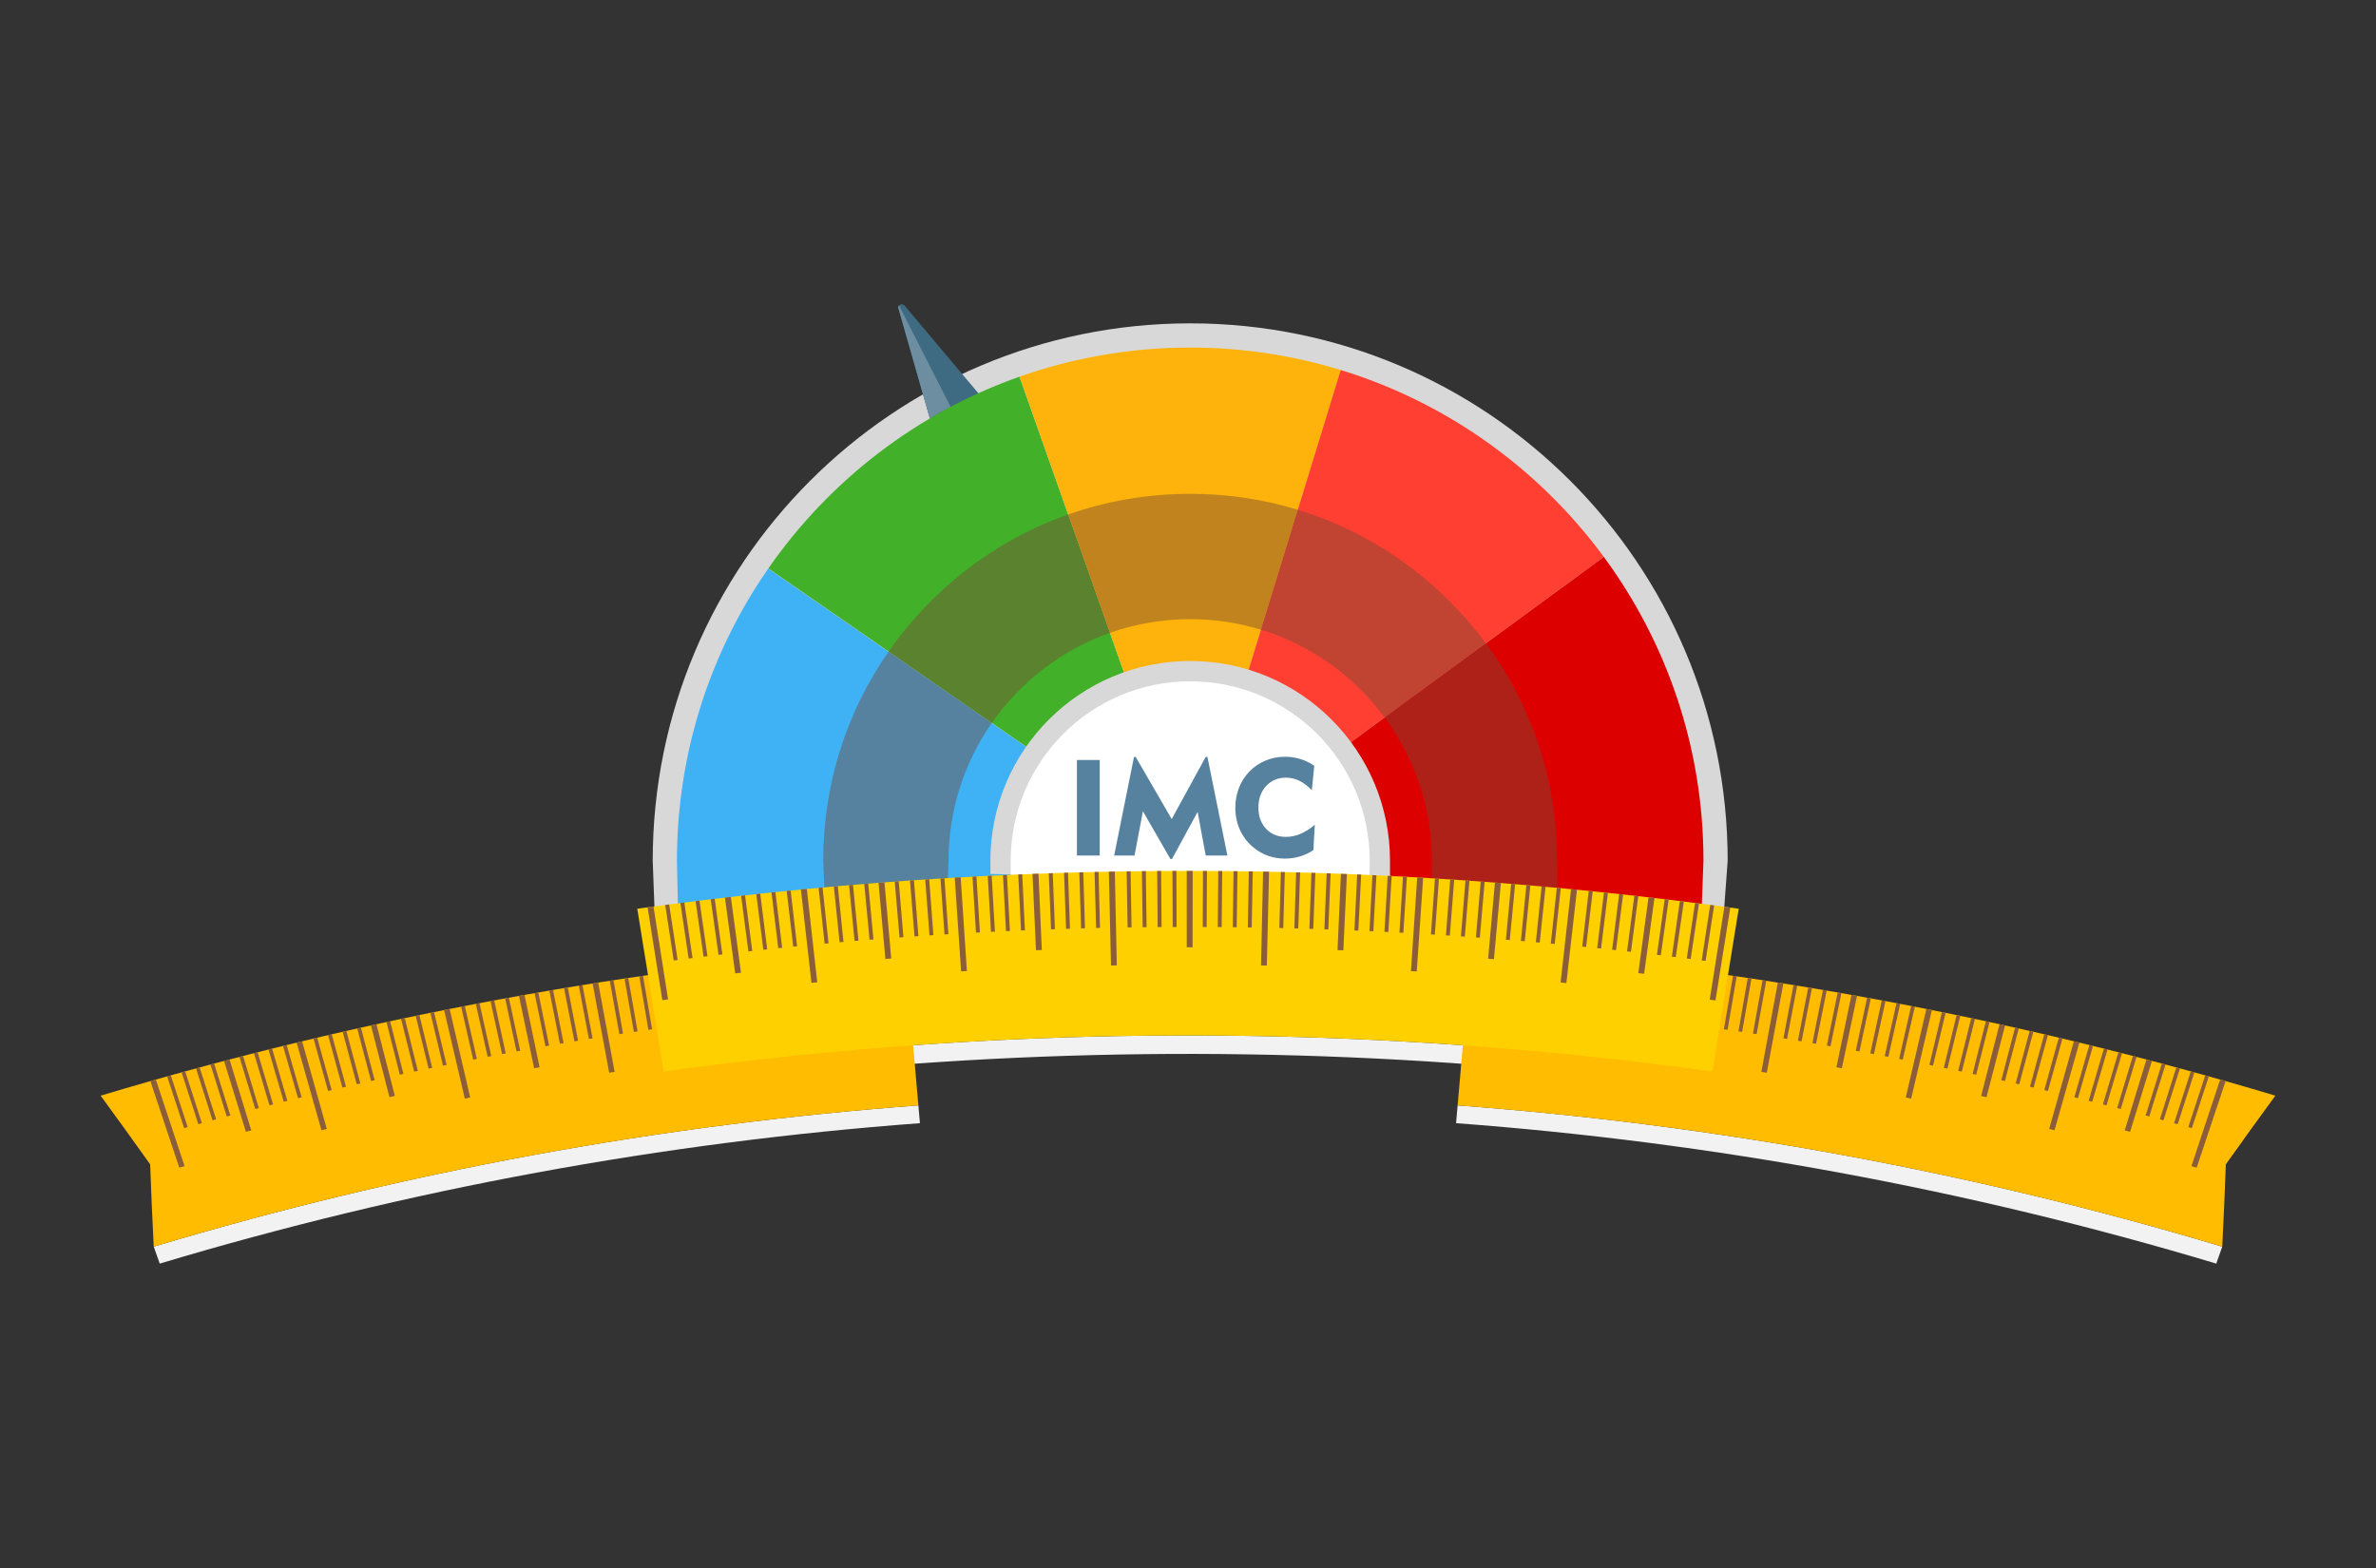 <?xml version="1.0" encoding="UTF-8"?>
<!DOCTYPE svg PUBLIC "-//W3C//DTD SVG 1.1//EN" "http://www.w3.org/Graphics/SVG/1.1/DTD/svg11.dtd">
<!-- Creator: CorelDRAW 2017 -->
<svg xmlns="http://www.w3.org/2000/svg" xml:space="preserve" width="1763.89mm" height="1164.17mm" version="1.1" style="shape-rendering:geometricPrecision; text-rendering:geometricPrecision; image-rendering:optimizeQuality; fill-rule:evenodd; clip-rule:evenodd"
viewBox="0 0 176388.88 116416.66"
 xmlns:xlink="http://www.w3.org/1999/xlink">
 <rect x="0" y="0" width="176388.88" height="116416.66" fill="#333333" stroke="none"/>
 <defs>
  <style type="text/css">
   <![CDATA[
    .fil1 {fill:#3F6B82;fill-rule:nonzero}
    .fil4 {fill:#3FB1F5;fill-rule:nonzero}
    .fil5 {fill:#43B02A;fill-rule:nonzero}
    .fil10 {fill:#57829F;fill-rule:nonzero}
    .fil19 {fill:#57829F;fill-rule:nonzero}
    .fil11 {fill:#5A822F;fill-rule:nonzero}
    .fil3 {fill:#6D8EA0;fill-rule:nonzero}
    .fil17 {fill:#8A5D3B;fill-rule:nonzero}
    .fil9 {fill:#AC988F;fill-rule:nonzero}
    .fil14 {fill:#AE2118;fill-rule:nonzero}
    .fil12 {fill:#C0831E;fill-rule:nonzero}
    .fil13 {fill:#C14433;fill-rule:nonzero}
    .fil0 {fill:#D9D8D9;fill-rule:nonzero}
    .fil8 {fill:#DD0000;fill-rule:nonzero}
    .fil15 {fill:#F2F2F2;fill-rule:nonzero}
    .fil6 {fill:#FDB30B;fill-rule:nonzero}
    .fil7 {fill:#FF3F31;fill-rule:nonzero}
    .fil16 {fill:#FFBC00;fill-rule:nonzero}
    .fil18 {fill:#FFD000;fill-rule:nonzero}
    .fil2 {fill:white;fill-rule:nonzero}
   ]]>
  </style>
 </defs>
 <g id="Camada_x0020_1">
  <g id="_1787137434048">
   <path class="fil0" d="M128258.74 63908.23c0,-22037.09 -17864.11,-39901.44 -39901.08,-39901.44 -22037.09,0 -39901.45,17864.35 -39901.45,39901.44l129.86 3484.74 79393.72 315.26 278.95 -3800z"/>
   <path class="fil1" d="M66692.46 22875.47l4060.44 14234.61 6370.81 -2575.98 -9959.31 -11831.89c-174.95,-207.77 -542.16,-72.99 -471.94,173.26z"/>
   <path class="fil2" d="M66692.46 22875.47l0 0c-1.08,-3.13 -1.8,-6.01 -2.52,-9.14 0.72,2.77 1.44,6.01 2.52,9.14l0 0zm-2.52 -9.86c-0.36,-0.36 -0.36,-0.72 -0.36,-1.08 0,0.36 0,0.72 0.36,1.08zm-0.72 -2.53c0,0 0,-0.24 0,-0.6 0,0.36 0,0.6 0,0.6z"/>
   <path class="fil3" d="M69028.57 31064.88l-2336.11 -8189.41c-1.08,-3.13 -1.8,-6.37 -2.52,-9.14 0,-0.36 0,-0.36 0,-0.72 -0.36,-0.36 -0.36,-0.72 -0.36,-1.08 0,-0.72 -0.36,-1.08 -0.36,-1.45 0,0 0,-0.24 0,-0.6 -16.96,-73.82 6.37,-136.95 51.58,-182.76l3826.93 7524.73c-520.39,275.11 -1033.68,562.36 -1539.16,860.43z"/>
   <path class="fil4" d="M57033.34 42213.18l31380.71 21695.05 -38064.39 4497.79 -94.93 -4497.79c0,-8062.07 2506.09,-15537.75 6778.61,-21695.05z"/>
   <path class="fil5" d="M75685.99 27965.84l12671.67 35886.24 -31316.03 -21650.86c4525.07,-6514.83 11029.52,-11550.6 18644.36,-14235.38z"/>
   <path class="fil6" d="M75685.99 27965.84l12671.67 35886.24 11190.55 -36375.78c-3538.69,-1085.67 -7296.09,-1671.35 -11190.55,-1671.35 -4442.92,0 -8707.01,763.06 -12671.67,2160.89z"/>
   <path class="fil7" d="M88357.66 63852.08l11175.85 -36380.15c7916.57,2425.29 14734.99,7360.03 19530.77,13875.73l-30706.62 22504.42z"/>
   <path class="fil8" d="M88357.66 63852.08l30706.74 -22504.24c4648.38,6316.12 7396.79,14116.81 7396.79,22560.39l0 0 -169.42 4551.19 -37934.11 -4607.34z"/>
   <path class="fil9" d="M73623.46 53682.84l-7663.01 -5297.93c2.77,-3.96 5.66,-7.81 8.42,-11.66l7662.65 5298.05c-2.41,3.48 -5.54,7.69 -8.06,11.54zm29172.61 -412.3l0 0 7513.55 -5506.54 0 0 -7513.55 5506.54z"/>
   <path class="fil10" d="M61204.32 66032.96l-90.06 -2124.73c0,-5629.66 1695.84,-10998.64 4846.19,-15523.32l7663.01 5297.93c-2020.72,2902.66 -3206.39,6428.04 -3206.39,10225.39l-62.52 1716.88 -9150.23 407.85z"/>
   <path class="fil11" d="M73631.52 53671.3l-7662.65 -5298.05c919.7,-1319.73 1963.61,-2567.56 3124.98,-3728.82 2929.72,-2930.2 6408.81,-5110.35 10205.8,-6444.63l3101.66 8783.86c-3577.2,1262.5 -6636.89,3628.3 -8769.79,6687.64z"/>
   <path class="fil12" d="M82401.31 46983.66l-3101.66 -8783.86c2871.29,-1009.28 5924.61,-1534.96 9058.01,-1534.96 2747.68,0 5432.71,404 7988.25,1183.62l-2735.05 8903.38c-1662.29,-509.81 -3426.19,-784.19 -5253.2,-784.19 -2086.73,0 -4091.94,358.07 -5956.35,1016.01z"/>
   <path class="fil13" d="M102796.07 53270.54c-2259.51,-3058.97 -5467.7,-5378.12 -9185.21,-6518.7l2735.05 -8903.38c4212.9,1285.83 8073.01,3593.07 11275.79,6795.97 981.14,981.02 1878.6,2023.85 2687.92,3119.57l-7513.55 5506.54z"/>
   <path class="fil14" d="M115614.28 65945.07l-9331.31 -740.43 15.51 -1296.41c0,-3979.03 -1301.81,-7659.27 -3502.41,-10637.69l7513.55 -5506.54c3435.68,4650.93 5291.55,10254.86 5291.55,16144.23l13.11 2036.84z"/>
   <path class="fil0" d="M103190.93 63908.23c0,-8191.93 -6641.1,-14833.03 -14833.27,-14833.03 -8191.93,0 -14833.04,6641.1 -14833.04,14833.03l0 979.94 29666.31 637.14 0 -1617.08z"/>
   <path class="fil2" d="M101683.51 63908.23c0,-7359.76 -5966.21,-13325.61 -13325.85,-13325.61 -7359.41,0 -13325.61,5965.85 -13325.61,13325.61l0 1165.47 26617.19 717.22 34.27 -1882.69z"/>
   <path class="fil15" d="M68293.31 83390.39c-19078.52,1424.1 -38021.53,4899.34 -56436.63,10426.28 -147.71,-419.8 -295.38,-839.6 -443,-1259.4 18522.04,-5558.66 37574.59,-9054.34 56764.32,-10487.09 38.48,439.95 76.95,880.26 115.31,1320.21z"/>
   <path class="fil15" d="M122882.91 80381.92c-20109.8,-2485.68 -40456.59,-2800.47 -60626.39,-943.39 -49.29,-455.1 -98.35,-910.56 -147.41,-1365.66 20284.39,-1867.54 40746.96,-1551.07 60970.99,949.04 -66.14,453.29 -131.06,906.59 -197.19,1360.01z"/>
   <path class="fil15" d="M164532.13 93816.67c-18415.64,-5526.94 -37357.93,-9002.18 -56436.93,-10426.28 38.48,-439.95 76.83,-880.26 115.31,-1320.21 19189.74,1432.75 38242.64,4928.43 56764.1,10487.09 -147.9,419.8 -295.79,839.6 -442.48,1259.4z"/>
   <path class="fil16" d="M68178 82070.18c-19189.73,1432.75 -38242.28,4928.43 -56764.32,10487.09 -103.71,-2034.46 -192.71,-4071.07 -266.92,-6110.43 -1211.67,-1705.7 -2437.12,-3405.74 -3676.28,-5099.41 19473.24,-5844.17 39504.52,-9519.36 59679.49,-11025.34 342.56,3916.15 685.11,7832.3 1028.03,11748.09z"/>
   <path class="fil17" d="M13703.84 86579.82c-131.06,37.04 -262.12,74.43 -393.18,111.46 -715.42,-2141.31 -1430.92,-4283.11 -2146.38,-6424.43 134.75,-38.48 269.55,-76.95 404.39,-115.07 711.67,2142.76 1423.36,4285.28 2135.17,6428.04z"/>
   <path class="fil17" d="M24260.37 83816.87c-132.26,31.75 -264.53,63.49 -396.67,95.59 -614.65,-2168.25 -1229.31,-4336.38 -1843.97,-6504.15 135.99,-33.18 272.1,-66.01 408.09,-98.47 610.93,2168.85 1221.74,4337.82 1832.55,6507.03z"/>
   <path class="fil17" d="M13934.93 83683.89c-88.37,24.65 -176.87,49.3 -265.36,74.43 -420.35,-1281.26 -840.83,-2562.27 -1261.18,-3842.81 89.94,-25.49 179.88,-50.5 269.94,-75.51 418.79,1281.26 837.81,2562.52 1256.6,3843.89z"/>
   <path class="fil17" d="M14988.94 83392.07c-88.62,24.41 -177.23,48.7 -265.61,73.47 -414.46,-1282.82 -829.04,-2565.52 -1243.38,-3848.22 89.94,-24.65 180.12,-49.29 270.06,-74.06 413.01,1283.06 825.91,2565.75 1238.93,3848.81z"/>
   <path class="fil17" d="M16043.91 83104.58c-88.74,24.05 -177.35,47.98 -265.97,72.27 -408.45,-1284.38 -817.02,-2568.53 -1225.58,-3852.67 90.17,-24.28 180.35,-48.93 270.53,-73.34 406.89,1284.74 813.89,2569.24 1221.02,3853.74z"/>
   <path class="fil17" d="M17099.72 82821.66c-88.74,23.57 -177.35,47.26 -266.09,70.95 -402.56,-1285.95 -805.11,-2571.77 -1207.67,-3857.72 90.18,-23.93 180.48,-47.97 270.66,-71.9 401.11,1286.18 802.1,2572.49 1203.1,3858.67z"/>
   <path class="fil17" d="M19214.58 82268.09c-88.85,22.6 -177.71,45.57 -266.69,68.9 -390.53,-1289.08 -781.18,-2578.15 -1171.83,-3867.22 90.41,-23.32 180.71,-46.53 271.13,-69.86 389.09,1289.44 778.3,2578.87 1167.39,3868.18z"/>
   <path class="fil17" d="M20273.4 81997.55c-88.98,22.61 -177.95,45.21 -266.93,67.7 -384.64,-1290.4 -769.28,-2580.79 -1153.92,-3871.3 90.41,-22.97 180.95,-45.93 271.49,-68.9 382.96,1290.87 766.16,2581.75 1149.36,3872.5z"/>
   <path class="fil17" d="M21333.17 81731.59c-89.09,21.88 -178.07,44.12 -267.16,66.61 -378.75,-1292.2 -757.26,-2584.03 -1136.01,-3875.87 90.54,-22.97 181.08,-45.57 271.62,-68.18 377.18,1292.56 754.37,2584.88 1131.55,3877.44z"/>
   <path class="fil17" d="M22393.79 81469.47c-89.09,21.88 -178.19,43.77 -267.29,65.65 -372.73,-1293.28 -745.47,-2586.92 -1118.09,-3880.2 90.66,-22.61 181.2,-44.85 271.86,-66.73 371.17,1293.64 742.35,2587.64 1113.52,3881.28z"/>
   <path class="fil17" d="M18652.83 83926.89c-132.38,34.63 -264.76,69.5 -397.15,104.13 -540.95,-1754.39 -1081.9,-3508.43 -1622.85,-5262.82 135.39,-35.59 270.9,-71.18 406.29,-106.53 537.94,1755.12 1075.77,3510.23 1613.71,5265.22z"/>
   <path class="fil17" d="M34906.72 81483.54c-133.35,26.45 -266.69,52.9 -399.91,79.35 -512.94,-2190.37 -1025.87,-4381.11 -1538.81,-6571.48 137.07,-27.54 274.14,-54.71 411.33,-81.88 509.09,2191.45 1018.18,4382.55 1527.39,6574.01z"/>
   <path class="fil17" d="M24623.49 80933.57c-89.22,21.16 -178.56,42.32 -267.89,63.48 -360,-1296.4 -720.11,-2593.29 -1080.34,-3889.69 90.78,-21.53 181.56,-43.05 272.46,-64.21 358.55,1296.89 717.1,2593.65 1075.77,3890.42z"/>
   <path class="fil17" d="M25686.87 80684.92c-89.34,20.8 -178.67,41.6 -268.01,62.4 -354.1,-1297.85 -708.2,-2595.7 -1062.42,-3894.03 90.9,-21.04 181.8,-41.96 272.7,-63.12 352.54,1298.21 705.19,2596.54 1057.73,3894.75z"/>
   <path class="fil17" d="M26751.22 80440.35c-89.46,20.56 -178.92,41 -268.25,61.44 -348.09,-1299.29 -696.3,-2598.58 -1044.39,-3897.87 90.9,-20.8 181.92,-41.6 272.82,-62.4 346.65,1299.65 693.17,2599.3 1039.82,3898.83z"/>
   <path class="fil17" d="M27816.29 80200.48c-89.46,19.84 -178.92,39.92 -268.38,60 -342.19,-1300.62 -684.27,-2601.35 -1026.35,-3902.09 90.9,-20.44 181.92,-40.52 272.94,-60.96 340.64,1300.98 681.27,2602.07 1021.79,3903.05z"/>
   <path class="fil17" d="M29949.07 79733.11c-89.58,19 -179.28,38.48 -268.86,57.84 -330.05,-1303.5 -660.22,-2606.64 -990.28,-3910.26 91.14,-19.36 182.28,-39.08 273.43,-58.56 328.61,1303.62 657.22,2607.12 985.71,3910.98z"/>
   <path class="fil17" d="M31016.66 79505.5c-89.7,19.12 -179.4,37.76 -269.09,56.87 -324.05,-1304.58 -648.09,-2609.16 -972.13,-3913.74 91.14,-19.36 182.4,-38.48 273.66,-57.84 322.48,1304.95 644.96,2609.89 967.56,3914.71z"/>
   <path class="fil17" d="M32084.97 79282.58c-89.69,18.4 -179.51,37.03 -269.21,55.79 -318.03,-1306.02 -636.06,-2612.05 -954.09,-3917.59 91.26,-19.12 182.52,-38.12 273.78,-56.87 316.59,1306.38 633.06,2612.41 949.52,3918.67z"/>
   <path class="fil17" d="M33154.13 79063.51c-89.82,18.27 -179.64,36.67 -269.45,54.71 -312.02,-1306.99 -624.04,-2614.1 -936.06,-3921.2 91.38,-18.64 182.76,-37.04 274.15,-55.67 310.45,1307.34 620.9,2614.81 931.36,3922.16z"/>
   <path class="fil17" d="M29313.25 81367.15c-133.59,29.21 -267.05,58.55 -400.64,88.25 -458.46,-1774.11 -917.05,-3548.7 -1375.52,-5322.81 136.59,-29.94 273.18,-59.88 409.77,-89.94 455.46,1774.83 910.93,3549.66 1366.39,5324.5z"/>
   <path class="fil17" d="M45627.37 79579.93c-134.06,20.8 -268.13,42.08 -402.19,63.61 -410.61,-2209.14 -821.23,-4417.91 -1231.84,-6627.04 138.27,-21.88 276.19,-43.41 414.1,-65.17 406.76,2209.37 813.17,4419.23 1219.93,6628.6z"/>
   <path class="fil17" d="M35401.02 78617.91c-89.94,17.67 -179.88,34.98 -269.82,52.54 -299.27,-1309.39 -598.66,-2619.26 -897.94,-3928.78 91.39,-18.03 182.89,-35.59 274.39,-53.26 297.83,1309.75 595.66,2619.74 893.37,3929.5z"/>
   <path class="fil17" d="M36472.46 78412.3c-90.06,17.31 -180,34.15 -269.94,51.46 -293.14,-1310.83 -586.64,-2621.43 -879.9,-3932.38 91.5,-17.32 183.12,-34.87 274.5,-52.19 291.82,1310.96 583.52,2622.15 875.34,3933.11z"/>
   <path class="fil17" d="M37544.5 78210.9c-89.94,16.83 -180,33.43 -270.18,50.38 -287.25,-1311.92 -574.37,-2623.95 -861.5,-3935.51 91.38,-17.31 183,-34.27 274.74,-51.58 285.81,1312.4 571.49,2624.67 856.94,3936.71z"/>
   <path class="fil17" d="M38617.62 78014.07c-90.3,16.11 -180.24,32.71 -270.53,48.94 -281.24,-1313 -562.36,-2626.12 -843.47,-3939.12 91.74,-16.59 183,-33.42 274.74,-50.02 279.79,1313.36 559.47,2626.72 839.26,3940.2z"/>
   <path class="fil17" d="M40764.95 77632.68c-89.94,15.51 -180.24,31.02 -270.53,46.89 -269.22,-1315.16 -537.95,-2630.33 -807.16,-3945.49 91.74,-16.23 183.48,-32.1 275.22,-47.97 267.77,1315.52 535.06,2631.04 802.47,3946.57z"/>
   <path class="fil17" d="M41839.88 77448.11c-90.3,15.27 -180.6,30.66 -270.9,46.29 -262.84,-1316.6 -526.04,-2632.85 -788.88,-3949.09 91.74,-15.51 183.48,-31.02 275.59,-46.9 261.39,1316.61 522.79,2633.22 784.19,3949.7z"/>
   <path class="fil17" d="M42915.53 77268.23c-90.3,14.79 -180.6,29.58 -271.26,44.85 -256.83,-1317.32 -513.66,-2634.53 -770.85,-3951.86 92.11,-15.15 183.85,-30.66 275.95,-45.93 255.39,1317.69 510.77,2635.26 766.16,3952.94z"/>
   <path class="fil17" d="M43991.54 77092.21c-90.42,14.79 -180.6,29.33 -271.38,44.12 -250.82,-1318.41 -501.51,-2636.69 -752.45,-3954.98 91.74,-14.91 183.84,-29.7 275.95,-44.49 249.01,1318.29 498.38,2636.94 747.88,3955.35z"/>
   <path class="fil17" d="M40055.91 79239.54c-134.43,24.04 -268.85,47.97 -403.16,72.02 -375.38,-1790.71 -751.13,-3581.77 -1126.51,-5372.47 137.67,-24.65 275.23,-49.06 412.78,-73.47 372.13,1791.43 744.75,3582.49 1116.89,5373.92z"/>
   <path class="fil17" d="M56407.91 78106.05c-134.79,15.51 -269.57,31.38 -404.6,47.26 -307.33,-2223.2 -614.9,-4446.04 -922.59,-6669.24 138.64,-16.6 277.27,-32.83 415.91,-48.7 303.84,2223.56 607.56,4447.12 911.28,6670.68z"/>
   <path class="fil17" d="M46252.49 76737.02c-90.3,14.07 -181.08,27.78 -271.26,41.61 -238.19,-1320.1 -476.26,-2640.55 -714.45,-3960.76 91.74,-14.07 183.84,-28.14 275.83,-42.33 236.74,1320.46 473.49,2640.91 709.88,3961.48z"/>
   <path class="fil17" d="M47330.54 76574.7c-90.65,13.35 -181.31,26.82 -271.61,40.16 -232.18,-1321.17 -464.24,-2642.23 -696.42,-3963.4 92.1,-13.83 184.2,-27.54 276.19,-41.36 230.73,1321.53 461.11,2643.07 691.84,3964.6z"/>
   <path class="fil17" d="M48408.96 76416.23c-90.66,13.1 -181.32,26.21 -271.98,39.56 -225.81,-1322.26 -451.85,-2644.52 -677.66,-3966.65 92.1,-13.35 184.2,-26.82 276.19,-40.16 224.36,1322.49 449.08,2644.75 673.45,3967.25z"/>
   <path class="fil17" d="M49487.73 76262.08c-90.66,12.75 -181.19,25.49 -271.61,38.48 -220.04,-1322.98 -439.95,-2646.2 -659.63,-3969.06 91.98,-13.1 184.09,-26.21 276.55,-39.19 217.99,1323.22 436.34,2646.55 654.69,3969.77z"/>
   <path class="fil17" d="M51647.45 75966.78c-90.66,12.02 -181.32,24.05 -272.34,36.07 -207.41,-1324.3 -415.18,-2649.08 -622.95,-3973.74 92.46,-12.75 184.44,-24.65 276.9,-37.04 205.97,1325.03 412.42,2649.69 618.39,3974.71z"/>
   <path class="fil17" d="M52728.03 75825.38c-90.66,11.66 -181.32,23.57 -272.34,35.23 -201.4,-1325.38 -403.16,-2651.13 -604.68,-3976.51 92.1,-12.02 184.57,-23.93 277.03,-35.59 199.95,1325.38 400.03,2651.13 599.99,3976.87z"/>
   <path class="fil17" d="M53809.33 75688.55c-91.02,11.18 -181.68,22.48 -272.7,33.79 -195.51,-1326.11 -390.9,-2652.21 -586.28,-3978.68 91.98,-11.54 184.44,-23.2 276.9,-34.51 193.95,1326.47 388.01,2652.93 582.08,3979.4z"/>
   <path class="fil17" d="M54890.63 75555.44c-90.66,10.95 -181.68,22.25 -272.34,33.19 -189.5,-1327.07 -378.99,-2653.89 -568.37,-3981.08 92.47,-11.3 184.81,-22.24 277.27,-33.54 187.69,1327.18 375.74,2654.37 563.44,3981.43z"/>
   <path class="fil17" d="M50866.14 77544.06c-135.15,18.4 -270.65,37.03 -405.8,55.79 -291.7,-1804.17 -583.76,-3608.22 -875.57,-5412.39 138.27,-19 276.54,-38 415.3,-56.75 288.57,1804.53 577.14,3608.94 866.07,5413.35z"/>
   <path class="fil17" d="M67232.21 77061.79c-135.15,10.34 -270.29,20.92 -405.68,31.5 -204.29,-2233.54 -408.21,-4466.6 -612.49,-6700.02 138.99,-10.94 278.35,-21.52 417.34,-32.1 200.44,2233.42 400.75,4466.84 600.83,6700.62z"/>
   <path class="fil17" d="M57162.52 75290.92c-91.02,10.22 -181.68,20.44 -272.7,30.66 -176.75,-1328.51 -353.14,-2657.14 -529.89,-3985.65 92.35,-10.22 184.81,-20.8 277.27,-31.38 175.31,1328.87 350.26,2657.5 525.32,3986.37z"/>
   <path class="fil17" d="M58245.51 75171.28c-91.02,9.86 -182.04,19.72 -273.06,29.7 -170.38,-1329.35 -340.76,-2658.58 -511.14,-3987.81 92.47,-9.98 184.81,-20.08 277.27,-30.06 168.94,1329.35 337.99,2658.58 506.93,3988.17z"/>
   <path class="fil17" d="M59328.85 75055.98c-91.02,9.5 -181.92,18.99 -272.94,28.61 -164.49,-1330.07 -328.85,-2659.66 -493.22,-3989.61 92.35,-9.86 184.81,-19.48 277.63,-29.34 162.56,1330.31 325.61,2660.38 488.53,3990.34z"/>
   <path class="fil17" d="M60412.31 74944.76c-91.02,9.25 -182.04,18.39 -273.06,27.53 -158.11,-1330.31 -316.46,-2660.99 -474.94,-3991.3 92.83,-9.5 185.29,-18.64 278.11,-28.25 156.55,1330.67 313.22,2661.46 469.89,3992.02z"/>
   <path class="fil17" d="M62580.81 74735.66c-91.02,8.42 -182.04,16.96 -273.07,25.37 -146.08,-1331.75 -292.05,-2663.51 -438.14,-3995.14 92.46,-8.54 185.16,-17.32 277.99,-25.86 144.28,1331.76 288.93,2663.88 433.22,3995.63z"/>
   <path class="fil17" d="M63665.59 74637.19c-91.02,8.17 -182.04,16.23 -273.42,24.41 -139.72,-1332.12 -279.79,-2664.24 -419.75,-3996.59 92.7,-8.18 185.53,-16.6 277.99,-24.77 138.63,1332.47 276.91,2664.83 415.18,3996.95z"/>
   <path class="fil17" d="M64750.74 74543.4c-91.02,7.7 -182.4,15.51 -273.42,23.33 -133.71,-1332.84 -267.77,-2665.68 -401.48,-3998.52 92.83,-7.69 185.65,-15.75 277.99,-23.56 132.27,1332.84 264.65,2665.91 396.91,3998.75z"/>
   <path class="fil17" d="M65836.25 74453.7c-91.38,7.1 -182.4,14.55 -273.78,21.89 -127.34,-1333.08 -255.03,-2666.28 -382.72,-3999.72 92.7,-7.45 185.17,-14.91 277.99,-22.6 126.25,1333.56 252.26,2667 378.51,4000.43z"/>
   <path class="fil17" d="M61728.2 76280.48c-135.87,12.99 -271.38,26.09 -407.13,39.56 -207.89,-1814.03 -415.9,-3628.06 -623.67,-5442.09 138.87,-13.35 277.87,-27.06 416.5,-40.16 205.01,1814.03 409.65,3628.3 614.3,5442.69z"/>
   <path class="fil16" d="M108210.51 82070.18c19189.74,1432.75 38242.64,4928.43 56764.1,10487.09 103.4,-2034.46 193.58,-4071.07 266.92,-6110.43 1212,-1705.7 2437.23,-3405.74 3676.88,-5099.41 -19473.74,-5844.17 -39505.38,-9519.36 -59679.87,-11025.34 -342.56,3916.15 -685.11,7832.3 -1028.03,11748.09z"/>
   <path class="fil17" d="M163077.25 86691.64c-129.86,-37.39 -262.12,-74.78 -391.97,-111.82 710.6,-2142.76 1422.41,-4285.28 2134.22,-6428.04 135.87,38.48 270.54,76.59 405.2,115.07 -715.41,2141.68 -1432.03,4283.12 -2147.45,6424.79z"/>
   <path class="fil17" d="M152525.17 83912.46c-132.26,-32.1 -264.52,-63.84 -396.79,-95.59 610.81,-2169.21 1221.62,-4338.18 1832.43,-6507.03 135.87,32.46 271.74,65.29 407.61,98.47 -614.42,2167.77 -1228.84,4335.9 -1843.25,6504.15z"/>
   <path class="fil17" d="M162718.94 83758.32c-88.97,-25.13 -176.75,-49.78 -265.72,-74.43 419.63,-1281.37 838.06,-2562.63 1257.69,-3843.89 88.97,25.01 179.15,50.02 269.33,75.51 -420.83,1280.54 -841.67,2561.55 -1261.3,3842.81z"/>
   <path class="fil17" d="M161665.66 83465.54c-88.98,-24.77 -177.95,-49.06 -265.73,-73.47 412.42,-1283.06 826.04,-2565.75 1238.45,-3848.81 90.18,24.77 180.36,49.41 270.54,74.06 -414.82,1282.7 -829.64,2565.4 -1243.26,3848.22z"/>
   <path class="fil17" d="M160609.97 83176.85c-87.77,-24.29 -176.75,-48.22 -265.73,-72.27 407.61,-1284.5 814.01,-2569 1221.62,-3853.74 90.18,24.41 180.36,49.06 270.54,73.34 -408.81,1284.14 -817.62,2568.29 -1226.43,3852.67z"/>
   <path class="fil17" d="M159555.48 82892.61c-88.97,-23.69 -177.95,-47.38 -266.93,-70.95 401.6,-1286.18 801.99,-2572.49 1203.59,-3858.67 90.17,23.93 180.35,47.97 270.53,71.9 -402.8,1285.95 -805.59,2571.77 -1207.19,3857.72z"/>
   <path class="fil17" d="M157440.5 82336.99c-88.98,-23.33 -177.96,-46.3 -266.93,-68.9 389.57,-1289.31 779.14,-2578.74 1167.51,-3868.18 90.18,23.33 180.36,46.54 271.74,69.86 -390.78,1289.07 -781.55,2578.14 -1172.32,3867.22z"/>
   <path class="fil17" d="M156382.4 82065.25c-88.97,-22.49 -177.95,-45.09 -266.93,-67.7 382.36,-1290.75 765.92,-2581.63 1149.48,-3872.5 90.18,22.97 180.36,45.93 270.53,68.9 -383.55,1290.51 -768.32,2580.9 -1153.08,3871.3z"/>
   <path class="fil17" d="M155323.11 81798.2c-90.18,-22.49 -179.16,-44.73 -268.13,-66.61 377.54,-1292.56 755.09,-2584.88 1131.43,-3877.44 91.39,22.61 181.56,45.21 271.74,68.18 -378.75,1291.84 -757.5,2583.67 -1135.04,3875.87z"/>
   <path class="fil17" d="M154262.61 81535.12c-90.18,-21.88 -179.16,-43.77 -268.13,-65.65 371.53,-1293.64 743.07,-2587.64 1113.4,-3881.28 91.38,21.88 181.56,44.12 271.74,66.73 -371.54,1293.28 -744.28,2586.92 -1117.01,3880.2z"/>
   <path class="fil17" d="M158133.07 84031.02c-132.26,-34.63 -264.53,-69.5 -397.99,-104.13 538.67,-1754.99 1076.13,-3510.1 1614.8,-5265.22 134.66,35.35 270.53,70.94 405.2,106.53 -539.87,1754.39 -1080.94,3508.43 -1622.01,5262.82z"/>
   <path class="fil17" d="M141881.7 81562.89c-133.46,-26.45 -266.92,-52.9 -400.39,-79.35 509.81,-2191.46 1018.42,-4382.56 1528.23,-6574.01 137.07,27.17 274.14,54.34 411.21,81.88 -513.42,2190.37 -1025.63,4381.11 -1539.05,6571.48z"/>
   <path class="fil17" d="M152033.4 80997.05c-90.18,-21.16 -179.16,-42.32 -268.14,-63.48 358.31,-1296.77 716.62,-2593.53 1076.13,-3890.42 90.18,21.16 181.56,42.68 271.74,64.21 -359.51,1296.88 -720.22,2593.29 -1079.73,3889.69z"/>
   <path class="fil17" d="M150969.29 80747.32c-88.98,-20.8 -177.95,-41.6 -268.13,-62.4 353.5,-1298.21 705.8,-2596.54 1058.09,-3894.75 91.38,21.16 181.56,42.08 272.94,63.12 -353.5,1298.33 -708.2,2596.18 -1062.9,3894.03z"/>
   <path class="fil17" d="M149905.18 80501.79c-88.97,-20.44 -177.95,-40.88 -268.13,-61.44 347.49,-1299.29 693.78,-2599.18 1040.06,-3898.83 91.38,20.8 181.56,41.6 272.94,62.4 -348.69,1299.29 -696.18,2598.58 -1044.87,3897.87z"/>
   <path class="fil17" d="M148841.08 80260.48c-90.18,-20.08 -179.16,-40.16 -269.34,-60 341.48,-1300.98 681.75,-2602.07 1022.03,-3903.05 91.38,20.44 181.56,40.52 272.94,60.96 -341.48,1300.74 -684.16,2601.47 -1025.63,3902.09z"/>
   <path class="fil17" d="M146708.06 79790.95c-88.98,-19.36 -179.16,-38.84 -268.13,-58.2 328.25,-1303.5 656.5,-2607 984.74,-3910.86 91.39,19.72 182.77,39.44 274.15,58.8 -330.66,1303.62 -660.11,2606.76 -990.76,3910.26z"/>
   <path class="fil17" d="M145641.55 79562.37c-90.18,-19.11 -180.36,-37.75 -269.34,-56.87 322.24,-1304.82 644.48,-2609.76 966.72,-3914.71 91.38,19.36 182.76,38.48 274.14,57.84 -323.44,1304.58 -648.08,2609.16 -971.52,3913.74z"/>
   <path class="fil17" d="M144572.63 79338.37c-90.18,-18.76 -179.15,-37.39 -269.33,-55.79 316.22,-1306.26 633.65,-2612.29 949.88,-3918.67 91.38,18.75 182.76,37.75 274.14,56.87 -318.63,1305.54 -636.06,2611.57 -954.69,3917.59z"/>
   <path class="fil17" d="M143503.71 79118.22c-90.17,-18.4 -179.15,-36.44 -269.33,-54.71 310.22,-1307.35 620.43,-2614.82 931.85,-3922.16 91.38,18.63 182.76,37.03 274.14,55.67 -312.62,1307.1 -625.24,2614.21 -936.66,3921.2z"/>
   <path class="fil17" d="M147476.38 81455.4c-134.67,-29.7 -268.13,-59.04 -400.4,-88.25 454.5,-1774.84 910.21,-3549.67 1365.91,-5324.5 135.87,29.7 272.94,60 410.01,89.94 -459.31,1774.11 -917.42,3548.7 -1375.52,5322.81z"/>
   <path class="fil17" d="M131163.69 79643.54c-134.66,-21.53 -268.13,-42.81 -402.79,-63.61 406.4,-2209.37 814.01,-4419.23 1220.41,-6628.6 138.28,21.76 275.35,43.29 413.62,65.17 -410.01,2209.13 -821.22,4417.9 -1231.24,6627.04z"/>
   <path class="fil17" d="M141257.67 78670.45c-90.18,-17.56 -180.36,-34.87 -270.54,-52.54 298.19,-1309.76 596.38,-2619.75 893.37,-3929.5 91.38,17.67 182.76,35.59 274.15,53.26 -298.2,1309.52 -597.59,2619.39 -896.98,3928.78z"/>
   <path class="fil17" d="M140186.35 78463.76c-90.18,-17.31 -180.36,-34.15 -270.54,-51.46 292.18,-1310.96 584.36,-2622.15 875.34,-3933.11 91.38,17.32 182.76,34.87 274.14,52.19 -292.18,1310.95 -585.56,2621.55 -878.94,3932.38z"/>
   <path class="fil17" d="M139113.83 78261.28c-90.18,-16.95 -180.36,-33.55 -269.34,-50.38 284.97,-1312.04 571.13,-2624.31 856.1,-3936.71 92.58,17.31 183.96,34.27 275.34,51.58 -287.37,1311.56 -574.73,2623.59 -862.1,3935.51z"/>
   <path class="fil17" d="M138041.3 78063.01c-90.17,-16.23 -180.35,-32.83 -270.53,-48.94 280.15,-1313.48 559.11,-2626.84 839.26,-3940.2 91.38,16.6 182.76,33.43 275.35,50.02 -281.36,1313 -562.72,2626.12 -844.08,3939.12z"/>
   <path class="fil17" d="M135893.85 77679.57c-90.17,-15.87 -180.35,-31.38 -270.53,-46.89 268.13,-1315.53 535.06,-2631.05 803.19,-3946.57 91.38,15.87 182.76,31.74 275.34,47.97 -269.33,1315.16 -538.66,2630.33 -808,3945.49z"/>
   <path class="fil17" d="M134820.13 77494.4c-91.38,-15.63 -181.56,-31.02 -271.74,-46.29 262.12,-1316.48 523.04,-2633.09 783.95,-3949.7 92.59,15.51 183.97,31.39 276.55,46.9 -263.32,1316.24 -526.64,2632.49 -788.76,3949.09z"/>
   <path class="fil17" d="M133744 77313.08c-90.18,-15.27 -180.36,-30.06 -270.54,-44.85 254.91,-1317.68 509.81,-2635.25 765.92,-3952.94 91.38,15.27 183.96,30.78 275.35,45.93 -257.31,1317.33 -513.42,2634.54 -770.73,3951.86z"/>
   <path class="fil17" d="M132667.87 77136.33c-90.18,-14.79 -180.36,-29.33 -270.53,-44.12 248.89,-1318.41 498.98,-2637.06 747.88,-3955.35 91.38,14.79 183.96,29.58 275.34,44.49 -250.09,1318.29 -501.39,2636.57 -752.69,3954.98z"/>
   <path class="fil17" d="M136735.52 79311.56c-134.67,-24.05 -268.13,-47.98 -402.8,-72.02 371.54,-1791.43 744.28,-3582.49 1117.01,-5373.92 137.08,24.41 275.35,48.82 412.42,73.47 -375.14,1790.7 -751.49,3581.76 -1126.63,5372.47z"/>
   <path class="fil17" d="M120385.56 78153.31c-135.87,-15.88 -270.17,-31.75 -404.96,-47.26 303.96,-2223.56 606.96,-4447.12 911.17,-6670.68 138.27,15.87 277.74,32.47 416.02,48.7 -307.81,2223.2 -615.62,4446.04 -922.23,6669.24z"/>
   <path class="fil17" d="M130407.4 76778.63c-90.18,-13.83 -181.56,-27.54 -271.74,-41.61 236.87,-1320.57 473.74,-2641.02 710.61,-3961.48 91.38,14.19 183.96,28.26 275.34,42.33 -238.07,1320.21 -476.14,2640.66 -714.21,3960.76z"/>
   <path class="fil17" d="M129330.06 76614.86c-90.17,-13.34 -181.55,-26.81 -271.73,-40.52 230.85,-1321.17 460.51,-2642.71 691.37,-3964.24 91.38,13.82 183.96,27.53 276.54,41.36 -232.06,1321.17 -464.12,2642.23 -696.18,3963.4z"/>
   <path class="fil17" d="M128251.53 76455.79c-90.18,-13.35 -181.56,-26.46 -271.74,-39.56 223.65,-1322.5 448.49,-2644.76 673.34,-3967.25 91.38,13.34 183.96,26.81 276.54,40.16 -226.04,1322.13 -452.09,2644.39 -678.14,3966.65z"/>
   <path class="fil17" d="M127171.79 76300.56c-90.18,-12.99 -180.35,-25.73 -271.73,-38.48 218.83,-1323.22 436.46,-2646.55 655.29,-3969.77 92.59,12.98 185.17,26.09 276.55,39.19 -220.04,1322.86 -438.87,2646.08 -660.11,3969.06z"/>
   <path class="fil17" d="M125013.52 76002.85c-91.38,-12.02 -181.56,-24.05 -272.94,-36.07 206.81,-1325.02 412.42,-2650.05 619.23,-3974.71 92.58,12.39 183.96,24.29 276.54,37.04 -208.01,1324.3 -416.02,2649.44 -622.83,3973.74z"/>
   <path class="fil17" d="M123932.58 75860.61c-90.18,-11.66 -181.56,-23.57 -271.73,-35.23 199.59,-1325.74 399.19,-2651.13 599.98,-3976.87 92.59,11.66 183.97,23.57 276.55,35.59 -200.8,1325.38 -402.8,2651.13 -604.8,3976.51z"/>
   <path class="fil17" d="M122851.64 75722.34c-90.17,-11.31 -181.56,-22.61 -271.73,-33.79 193.58,-1326.47 387.16,-2652.93 581.95,-3979.4 91.38,11.31 183.96,22.97 276.54,34.51 -195.98,1326.47 -390.77,2652.57 -586.76,3978.68z"/>
   <path class="fil17" d="M121770.7 75588.63c-91.38,-10.94 -181.55,-22.24 -272.94,-33.19 187.58,-1327.06 376.35,-2654.25 563.92,-3981.43 92.58,11.3 183.96,22.24 276.55,33.54 -188.78,1327.19 -378.75,2654.01 -567.53,3981.08z"/>
   <path class="fil17" d="M125928.53 77599.85c-135.87,-18.76 -270.53,-37.39 -406.4,-55.79 288.57,-1804.41 578.34,-3608.82 866.91,-5413.35 138.28,18.75 276.55,37.75 414.83,56.75 -292.18,1804.17 -584.36,3608.22 -875.34,5412.39z"/>
   <path class="fil17" d="M109562.1 77093.29c-135.14,-10.58 -270.65,-21.16 -405.8,-31.5 200.44,-2233.78 400.39,-4467.2 600.83,-6700.62 138.99,10.58 278.35,21.16 417.35,32.1 -204.29,2233.42 -408.21,4466.48 -612.38,6700.02z"/>
   <path class="fil17" d="M119498.69 75321.58c-91.02,-10.22 -181.68,-20.44 -272.7,-30.66 175.06,-1328.87 350.01,-2657.5 525.32,-3986.37 92.46,10.58 184.92,21.16 277.27,31.38 -176.75,1328.51 -353.14,2657.14 -529.89,3985.65z"/>
   <path class="fil17" d="M118416.07 75200.98c-91.02,-9.98 -182.04,-19.84 -273.06,-29.7 168.93,-1329.59 337.98,-2658.82 506.92,-3988.17 92.46,9.98 184.92,20.08 277.63,30.42 -170.74,1328.87 -341.12,2658.1 -511.49,3987.45z"/>
   <path class="fil17" d="M117332.6 75084.59c-90.54,-9.62 -181.56,-19.11 -272.7,-28.61 162.68,-1329.96 325.73,-2660.03 488.29,-3990.34 92.82,9.86 185.28,19.48 277.63,29.34 -164.37,1329.95 -328.73,2659.54 -493.22,3989.61z"/>
   <path class="fil17" d="M116249.26 74972.29c-91.02,-9.14 -182.04,-18.28 -272.94,-27.53 156.55,-1330.56 313.22,-2661.35 470.25,-3992.02 92.34,9.61 184.8,18.75 277.63,28.25 -158.48,1330.31 -316.47,2660.99 -474.94,3991.3z"/>
   <path class="fil17" d="M114081.13 74761.03c-91.38,-8.41 -182.4,-16.95 -273.42,-25.37 144.64,-1331.75 288.93,-2663.87 433.57,-3995.63 92.47,8.54 185.29,17.32 277.63,25.86 -145.73,1331.63 -291.69,2663.39 -437.78,3995.14z"/>
   <path class="fil17" d="M112996.34 74661.6c-91.02,-8.18 -182.4,-16.24 -273.42,-24.41 138.27,-1332.12 276.91,-2664.48 415.18,-3996.95 92.46,8.17 185.29,16.59 277.99,24.77 -139.96,1332.35 -279.67,2664.47 -419.75,3996.59z"/>
   <path class="fil17" d="M111911.19 74566.73c-91.02,-7.82 -182.04,-15.63 -273.42,-23.33 132.26,-1332.84 264.64,-2665.91 396.91,-3998.75 92.7,7.81 185.16,15.87 277.99,23.56 -133.71,1332.84 -267.41,2665.68 -401.48,3998.52z"/>
   <path class="fil17" d="M110826.04 74475.59c-91.38,-7.34 -182.4,-14.79 -273.78,-21.89 126.25,-1333.43 252.26,-2666.87 378.51,-4000.43 92.83,7.69 185.53,15.15 277.99,22.6 -127.33,1333.44 -255.02,2666.64 -382.72,3999.72z"/>
   <path class="fil17" d="M115067.44 76320.04c-135.39,-13.47 -271.26,-26.57 -407.13,-39.56 204.65,-1814.39 409.65,-3628.66 614.3,-5442.69 138.99,13.1 277.63,26.81 416.62,40.16 -207.77,1814.03 -415.54,3628.06 -623.79,5442.09z"/>
   <path class="fil18" d="M127121.29 79551.07c-25806.19,-3567.7 -52047.88,-3567.7 -77854.31,0 -652.65,-4027.37 -1305.31,-8054.26 -1957.6,-12081.27 27104.28,-3746.85 54665.47,-3746.85 81769.39,0 -651.69,4027.01 -1304.58,8053.9 -1957.48,12081.27z"/>
   <path class="fil17" d="M49597.87 74201.93c-142.12,18.99 -284.72,37.99 -426.84,57.47 -365.53,-2298.35 -730.69,-4596.34 -1095.73,-6894.32 146.09,-19.72 292.42,-39.56 438.87,-59.28 361.19,2298.71 722.39,4597.42 1083.7,6896.13z"/>
   <path class="fil17" d="M60670.46 72933.3c-142.84,13.7 -285.68,27.17 -428.52,41.24 -261.52,-2310.38 -523.28,-4620.27 -785.04,-6930.64 147.17,-14.07 293.86,-28.25 441.04,-41.96 257.55,2310.25 515.1,4620.98 772.52,6931.36z"/>
   <path class="fil17" d="M50306.19 71273.17c-96.31,12.26 -192.26,25.01 -288.21,37.39 -210.89,-1373.47 -421.91,-2746.71 -632.81,-4120.19 97.39,-12.99 195.03,-25.73 292.78,-38.36 209.21,1373.72 418.67,2747.44 628.24,4121.16z"/>
   <path class="fil17" d="M51413.22 71131.29c-95.95,12.02 -191.9,24.05 -288.21,36.31 -204.52,-1374.08 -409.53,-2748.52 -614.53,-4122.48 97.75,-12.74 195.5,-25.13 292.78,-37.15 203.56,1374.44 406.76,2748.88 609.96,4123.32z"/>
   <path class="fil17" d="M52520.98 70993.38c-95.95,12.02 -192.26,23.68 -288.21,35.59 -198.64,-1375.04 -397.63,-2750.21 -596.26,-4125.01 97.75,-12.02 195.14,-23.92 292.9,-35.95 197.19,1375.04 394.38,2750.2 591.57,4125.37z"/>
   <path class="fil17" d="M53629.45 70860.03c-96.31,11.3 -192.38,22.85 -288.57,34.27 -192.62,-1375.52 -385.24,-2751.4 -577.86,-4127.17 97.63,-11.66 195.38,-23.32 293.14,-34.99 190.81,1376.25 381.99,2752.01 573.29,4127.89z"/>
   <path class="fil17" d="M55847 70605.97c-96.31,10.7 -192.62,21.16 -288.57,32.1 -180.6,-1377.2 -360.96,-2754.53 -541.19,-4131.37 97.75,-11.19 195.38,-21.89 293.14,-32.83 178.91,1377.33 357.7,2754.89 536.62,4132.1z"/>
   <path class="fil17" d="M56956.43 70485.01c-96.31,10.58 -192.62,20.8 -288.93,31.02 -174.22,-1377.56 -348.57,-2755.49 -522.43,-4133.42 97.75,-10.58 195.39,-20.92 293.14,-31.5 172.9,1378.05 345.44,2755.97 518.22,4133.9z"/>
   <path class="fil17" d="M58066.23 70368.62c-96.19,9.86 -192.5,20.08 -288.81,29.94 -167.97,-1378.29 -336.19,-2756.94 -504.52,-4135.22 98.12,-10.22 195.87,-20.45 293.86,-30.67 166.53,1378.65 333.06,2757.3 499.47,4135.95z"/>
   <path class="fil17" d="M59176.51 70256.44c-96.31,9.5 -192.62,19 -288.93,28.85 -161.96,-1379.24 -323.8,-2758.37 -485.76,-4137.38 97.75,-9.86 195.74,-19.72 293.5,-29.22 160.51,1379.37 320.67,2758.38 481.19,4137.75z"/>
   <path class="fil17" d="M55010.86 72221.01c-143.56,16.23 -286.76,32.82 -429.97,49.41 -255.14,-1875.71 -509.81,-3751.42 -764.47,-5627.13 146.69,-16.96 293.14,-33.91 439.83,-50.86 251.54,1876.07 503.08,3752.5 754.61,5628.58z"/>
   <path class="fil17" d="M71779.13 72091.27c-143.2,8.05 -286.41,16.59 -429.73,24.65 -157.63,-2318.19 -315.27,-4636.26 -473.02,-6954.33 147.41,-8.89 294.59,-17.31 442,-25.37 153.54,2318.43 307.33,4636.86 460.75,6955.05z"/>
   <path class="fil17" d="M61508.28 70034.48c-96.19,8.9 -192.62,17.67 -288.81,26.45 -149.21,-1380.33 -298.43,-2760.78 -447.4,-4141.23 97.75,-8.78 195.86,-18.04 293.98,-26.82 147.41,1380.45 294.82,2761.27 442.23,4141.6z"/>
   <path class="fil17" d="M62620 69935.4c-96.67,8.42 -192.98,16.96 -289.29,25.37 -142.84,-1381.05 -286.17,-2761.86 -429.01,-4143.04 98.12,-8.41 196.11,-16.95 293.86,-25.73 141.52,1381.18 282.92,2762.23 424.44,4143.4z"/>
   <path class="fil17" d="M63731.6 69840.41c-96.67,7.82 -192.98,16 -289.29,24.05 -136.83,-1381.41 -273.78,-2762.59 -410.61,-4144.12 97.99,-8.42 196.11,-16.47 294.1,-24.65 135.15,1381.42 270.29,2762.95 405.8,4144.72z"/>
   <path class="fil17" d="M64843.56 69749.39c-96.67,7.82 -192.98,15.64 -289.29,23.33 -130.94,-1381.77 -261.4,-2764.03 -392.34,-4145.8 98.12,-7.82 196.23,-15.88 294.23,-23.69 129.13,1382.25 258.27,2764.39 387.4,4146.16z"/>
   <path class="fil17" d="M67068.45 69580.82c-96.67,7.09 -192.99,14.07 -289.66,20.8 -118.43,-1382.49 -236.62,-2765.35 -355.18,-4148.33 98.11,-7.33 196.47,-14.43 294.58,-21.52 116.75,1382.98 233.51,2766.19 350.26,4149.05z"/>
   <path class="fil17" d="M68181.13 69502.91c-96.67,6.25 -192.98,12.98 -289.65,19.72 -112.07,-1383.22 -224.37,-2766.44 -336.55,-4150.02 98.11,-6.73 196.23,-13.46 294.22,-20.2 110.74,1383.58 221.24,2766.92 331.98,4150.5z"/>
   <path class="fil17" d="M69294.17 69429.08c-96.31,6.01 -192.98,12.38 -289.65,18.76 -105.81,-1383.94 -211.98,-2767.52 -318.15,-4151.1 98.35,-6.73 196.47,-13.1 294.46,-19.48 104.49,1383.94 208.97,2768 313.34,4151.82z"/>
   <path class="fil17" d="M70407.57 69359.34c-96.31,6.01 -192.98,12.03 -289.65,17.92 -99.8,-1384.3 -199.71,-2768.6 -299.51,-4152.54 98.11,-6.01 196.11,-12.02 294.22,-17.92 98.36,1384.18 196.83,2768.48 294.94,4152.54z"/>
   <path class="fil17" d="M66161.49 71162.31c-143.92,10.94 -287.85,21.88 -431.41,32.83 -170.38,-1883.77 -340.4,-3767.66 -510.89,-5651.43 147.17,-11.42 294.22,-22.6 441.39,-33.91 166.89,1884.13 334.02,3768.38 500.91,5652.51z"/>
   <path class="fil17" d="M82909.32 71675.61c-143.21,2.88 -286.77,5.65 -430.09,8.53 -53.63,-2322.39 -107.26,-4644.67 -160.52,-6966.7 147.53,-3.13 294.94,-6.02 442.47,-8.42 49.3,2322.28 98.72,4644.67 148.14,6966.59z"/>
   <path class="fil17" d="M72745.72 69226.96c-96.67,5.29 -193.34,10.22 -290.01,15.51 -86.69,-1384.9 -173.87,-2769.56 -260.68,-4154.58 98.12,-5.29 196.23,-10.58 294.59,-15.51 85.36,1384.9 170.73,2769.56 256.1,4154.58z"/>
   <path class="fil17" d="M73859.85 69170.57c-96.67,4.57 -193.35,9.5 -290.02,14.43 -80.8,-1385.38 -161.6,-2770.29 -242.4,-4155.67 98.12,-4.93 196.23,-9.5 294.59,-14.43 79.11,1385.27 158.47,2770.29 237.83,4155.67z"/>
   <path class="fil17" d="M74973.85 69118.39c-96.55,4.2 -193.22,8.77 -289.89,12.98 -74.91,-1385.38 -149.22,-2770.76 -224.13,-4156.38 98.12,-4.21 196.59,-8.9 294.59,-13.35 73.46,1385.62 146.45,2771.36 219.43,4156.75z"/>
   <path class="fil17" d="M76088.34 69070.41c-96.67,3.85 -193.35,8.06 -290.02,11.9 -68.41,-1385.62 -137.19,-2771.36 -205.6,-4157.1 98.35,-4.21 196.47,-8.42 294.82,-12.39 66.73,1385.75 133.7,2771.85 200.8,4157.59z"/>
   <path class="fil17" d="M78317.55 68987.09c-96.67,3.24 -193.7,6.37 -290.38,9.86 -56.03,-1386.35 -112.18,-2772.45 -168.21,-4158.8 98,-3.24 196.47,-6.73 294.58,-9.97 54.59,1386.1 109.3,2772.56 164.01,4158.91z"/>
   <path class="fil17" d="M79432.28 68951.86c-96.68,2.76 -193.35,5.65 -290.02,8.41 -50.02,-1386.34 -100.16,-2772.8 -150.18,-4159.27 98.36,-2.76 196.47,-6.01 294.95,-8.78 48.21,1386.47 96.55,2772.81 145.25,4159.64z"/>
   <path class="fil17" d="M80547.12 68920.47c-96.67,2.41 -193.34,5.29 -290.01,7.7 -44.13,-1386.34 -87.9,-2773.17 -131.54,-4159.87 97.99,-2.53 196.47,-5.05 294.46,-7.82 42.44,1386.71 84.77,2773.53 127.09,4159.99z"/>
   <path class="fil17" d="M81661.85 68893.66c-96.67,2.04 -193.35,4.21 -290.02,6.61 -37.75,-1386.7 -75.39,-2773.4 -113.14,-4160.23 98.35,-2.52 196.83,-4.57 294.82,-6.73 36.44,1386.82 72.39,2773.53 108.34,4160.35z"/>
   <path class="fil17" d="M77341.1 70532.26c-144.29,5.65 -288.33,10.95 -432.62,16.6 -85.25,-1888.82 -170.98,-3777.52 -256.47,-5666.34 147.53,-6.01 294.59,-11.3 442.12,-16.95 82.12,1888.82 164.36,3777.88 246.97,5666.69z"/>
   <path class="fil17" d="M94046.48 71686.55c-143.57,-2.77 -286.77,-5.65 -430.33,-8.06 50.74,-2322.39 101.6,-4644.67 152.34,-6967.07 147.53,2.89 294.94,5.66 442.35,8.42 -54.95,2322.4 -109.65,4644.79 -164.36,6966.71z"/>
   <path class="fil17" d="M84002.88 68850.98c-96.67,1.44 -193.34,2.76 -290.01,4.2 -24.65,-1386.82 -49.3,-2773.88 -74.31,-4161.07 98.35,-1.32 196.83,-2.77 294.82,-4.21 23.33,1387.07 46.54,2773.89 69.5,4161.08z"/>
   <path class="fil17" d="M85118.09 68837.15c-96.67,1.08 -193.35,2.16 -290.02,3.25 -18.75,-1387.19 -37.03,-2774.25 -55.79,-4161.44 98.48,-0.96 196.59,-2.04 294.95,-3.13 16.95,1387.07 33.9,2774.25 50.86,4161.32z"/>
   <path class="fil17" d="M86233.54 68827.65c-96.68,0.72 -193.35,1.44 -290.02,2.16 -12.74,-1387.18 -25.01,-2774.25 -37.39,-4161.43 98.11,-0.72 196.47,-1.32 294.94,-2.05 10.58,1387.07 21.52,2774.26 32.47,4161.32z"/>
   <path class="fil17" d="M87348.62 68822.36c-96.67,0.36 -193.34,0.72 -290.01,1.08 -6.25,-1387.18 -12.63,-2774.61 -19,-4161.79 98.48,-0.24 196.83,-0.61 294.94,-0.97 4.93,1387.43 9.5,2774.61 14.07,4161.68z"/>
   <path class="fil17" d="M89579.28 68824.4c-96.67,-0.6 -193.35,-0.96 -290.02,-1.32 6.01,-1387.18 12.03,-2774.25 18.04,-4161.43 98.35,0.48 196.47,0.72 294.94,1.08 -7.81,1387.18 -15.15,2774.61 -22.96,4161.67z"/>
   <path class="fil17" d="M90694.72 68831.86c-97.03,-0.96 -193.58,-1.68 -290.25,-2.41 12.26,-1387.18 24.29,-2774.25 36.67,-4161.43 98.36,0.72 196.83,1.44 294.83,2.52 -13.71,1387.07 -27.42,2774.25 -41.25,4161.32z"/>
   <path class="fil17" d="M91809.93 68843.16c-96.67,-1.08 -193.34,-2.16 -290.37,-3.13 18.63,-1387.18 37.03,-2774.25 55.31,-4161.43 98.11,1.08 196.58,2.16 295.06,3.61 -20.2,1387.06 -40.28,2774.25 -60,4160.95z"/>
   <path class="fil17" d="M92925.02 68859.03c-96.67,-1.44 -193.34,-2.76 -290.02,-4.21 24.41,-1387.06 49.06,-2774.25 73.35,-4161.43 98.47,1.8 196.95,3.24 294.94,4.69 -26.09,1387.06 -52.18,2774.25 -78.27,4160.95z"/>
   <path class="fil17" d="M88534.41 70331.23c-144.05,-0.36 -288.33,-0.36 -432.62,-0.36 -0.72,-1890.51 -1.32,-3780.77 -2.04,-5671.27 147.41,0 294.82,0 442.35,0 -2.52,1890.5 -4.93,3781 -7.69,5671.63z"/>
   <path class="fil17" d="M105175.94 72123.97c-143.2,-8.41 -286.4,-16.59 -429.61,-25.01 154.75,-2318.06 309.62,-4636.61 464.6,-6954.68 147.41,8.18 294.46,16.59 441.64,25.37 -158.84,2318.19 -317.91,4636.26 -476.63,6954.32z"/>
   <path class="fil17" d="M95265.69 68906.29c-96.67,-2.41 -193.34,-4.57 -290.01,-6.98 37.39,-1386.82 75.14,-2773.53 112.54,-4160.35 98.47,2.52 196.47,4.57 294.94,7.09 -39.2,1386.71 -78.27,2773.53 -117.47,4160.24z"/>
   <path class="fil17" d="M96380.78 68935.26c-96.67,-2.76 -193.23,-5.65 -289.9,-8.17 43.41,-1386.35 87.06,-2773.17 130.82,-4159.88 98.12,2.77 196.59,5.66 294.95,8.06 -45.45,1386.82 -90.66,2773.17 -135.87,4159.99z"/>
   <path class="fil17" d="M97495.62 68968.09c-96.67,-2.89 -193.34,-6.01 -290.01,-8.78 49.78,-1386.46 99.92,-2772.93 149.58,-4159.39 98.11,2.88 196.46,6.01 294.94,9.26 -51.58,1386.34 -103.04,2772.44 -154.51,4158.91z"/>
   <path class="fil17" d="M98610.35 69005.48c-96.67,-3.24 -193.34,-6.73 -289.89,-9.86 56.03,-1386.46 111.82,-2772.56 167.85,-4158.91 98.47,3.49 196.47,6.98 294.94,10.22 -57.47,1386.35 -115.43,2772.45 -172.9,4158.55z"/>
   <path class="fil17" d="M100839.56 69092.9c-96.67,-3.85 -193.34,-8.06 -290.01,-12.27 68.17,-1385.74 136.59,-2771.48 204.64,-4157.23 98.48,4.33 196.47,8.18 294.95,12.39 -69.86,1385.74 -139.72,2771.48 -209.58,4157.11z"/>
   <path class="fil17" d="M101953.69 69143.03c-96.68,-4.56 -193.35,-8.77 -290.02,-13.46 74.43,-1385.26 148.86,-2771.01 223.28,-4156.39 98.48,4.57 196.47,9.26 294.95,13.71 -76.11,1385.38 -151.98,2770.76 -228.21,4156.14z"/>
   <path class="fil17" d="M103067.69 69197.38c-96.31,-4.93 -192.98,-9.5 -289.65,-14.43 80.56,-1385.38 161.24,-2770.4 241.8,-4155.78 98.35,4.93 196.46,9.86 294.82,14.79 -82.12,1385.02 -164.73,2770.4 -246.97,4155.42z"/>
   <path class="fil17" d="M104181.82 69255.94c-96.68,-5.29 -193.35,-10.58 -290.02,-15.51 86.81,-1385.02 173.63,-2770.04 260.44,-4154.71 98.35,5.3 196.47,10.59 294.58,15.88 -88.25,1384.66 -176.75,2769.68 -265,4154.34z"/>
   <path class="fil17" d="M99727.6 70558.36c-143.92,-5.66 -288.21,-11.31 -432.13,-16.6 83.92,-1888.7 168.33,-3777.87 252.25,-5666.69 147.54,5.77 294.95,11.42 442,17.31 -87.05,1888.46 -174.59,3777.28 -262.12,5665.98z"/>
   <path class="fil17" d="M116283.16 72987.64c-142.84,-13.82 -285.8,-27.53 -428.64,-41.36 258.99,-2310.25 517.86,-4620.62 776.49,-6931.36 147.05,14.19 293.86,28.26 440.92,42.69 -263.09,2310.01 -525.93,4620.02 -788.77,6930.03z"/>
   <path class="fil17" d="M106519.72 69392.41c-96.67,-6.01 -193.34,-11.91 -289.65,-17.92 99.44,-1383.94 199.35,-2768.24 298.79,-4152.17 98.35,6.01 196.47,12.02 294.58,17.91 -101.24,1384.3 -202.48,2768.24 -303.72,4152.18z"/>
   <path class="fil17" d="M107632.64 69464.07c-96.55,-6.37 -192.98,-12.63 -289.65,-19.12 105.93,-1383.58 211.74,-2767.15 317.55,-4151.09 98.11,6.37 196.47,12.74 294.58,19.48 -107.61,1383.57 -214.86,2767.15 -322.48,4150.73z"/>
   <path class="fil17" d="M108745.69 69539.94c-96.67,-6.73 -192.98,-13.47 -289.66,-20.08 112.19,-1383.34 224.01,-2766.55 336.31,-4150.13 97.99,7.09 196.11,13.82 294.1,20.44 -113.5,1383.21 -227.13,2766.55 -340.75,4149.77z"/>
   <path class="fil17" d="M109858.37 69620.02c-96.31,-7.1 -192.98,-14.19 -289.29,-21.16 118.19,-1382.86 236.38,-2765.84 354.58,-4148.69 98.11,7.09 196.11,14.42 294.22,21.52 -120,1382.86 -239.51,2765.71 -359.51,4148.33z"/>
   <path class="fil17" d="M112083.01 69792.8c-96.31,-7.69 -192.62,-15.51 -289.29,-23.21 130.58,-1382.25 261.04,-2764.03 391.25,-4145.8 98.12,7.69 196.11,15.87 294.23,23.57 -132.03,1381.89 -263.93,2763.67 -396.19,4145.44z"/>
   <path class="fil17" d="M113194.97 69885.62c-96.31,-8.05 -192.98,-16.23 -289.29,-24.28 136.47,-1381.54 273.06,-2762.95 409.89,-4144.49 97.75,8.06 195.87,16.6 293.86,25.01 -138.27,1381.18 -276.18,2762.71 -414.46,4143.76z"/>
   <path class="fil17" d="M114306.57 69982.66c-96.67,-8.42 -192.98,-16.96 -289.29,-25.37 142.84,-1381.18 285.32,-2761.99 428.29,-4143.04 97.99,8.77 195.75,17.31 293.86,26.09 -144.29,1380.81 -288.57,2761.5 -432.86,4142.32z"/>
   <path class="fil17" d="M115417.45 70083.9c-96.31,-8.78 -192.62,-18.04 -288.93,-26.82 148.85,-1380.45 297.71,-2760.54 446.56,-4140.87 98.12,8.78 195.87,17.91 293.86,27.17 -150.53,1380.09 -300.83,2760.43 -451.49,4140.52z"/>
   <path class="fil17" d="M110905.76 71214.61c-143.92,-11.42 -287.49,-22.6 -431.41,-33.54 168.93,-1883.89 337.51,-3768.02 506.56,-5651.91 147.05,11.3 294.22,22.61 441.27,33.91 -172.06,1883.77 -344.24,3767.66 -516.42,5651.54z"/>
   <path class="fil17" d="M127353.35 74277.68c-141.88,-19.36 -283.76,-38.48 -426.84,-57.84 363.12,-2298.35 725.03,-4596.7 1088.15,-6895.4 145.49,19.83 292.18,39.55 438.87,59.63 -366.73,2297.63 -733.45,4595.62 -1100.18,6893.61z"/>
   <path class="fil17" d="M117749.35 70310.06c-96.31,-9.49 -192.63,-19.47 -288.94,-28.97 161.84,-1379.01 323.44,-2758.38 485.4,-4137.39 97.76,9.86 195.75,19.84 293.51,29.7 -163.41,1379.01 -326.69,2758.02 -489.97,4136.66z"/>
   <path class="fil17" d="M118859.14 70424.65c-95.95,-10.22 -192.26,-20.44 -288.57,-30.3 167.97,-1378.65 335.83,-2756.94 503.8,-4135.58 97.75,10.22 195.39,20.44 293.5,30.66 -169.66,1378.28 -339.07,2756.57 -508.73,4135.22z"/>
   <path class="fil17" d="M119968.94 70543.21c-96.31,-10.59 -192.62,-21.17 -288.57,-31.39 173.98,-1377.92 347.85,-2755.49 522.19,-4133.54 97.63,10.58 195.03,21.28 293.62,31.75 -175.55,1377.56 -351.45,2755.25 -527.24,4133.18z"/>
   <path class="fil17" d="M121078.13 70665.97c-96.19,-10.94 -192.38,-21.88 -288.57,-32.47 180.36,-1377.2 360.72,-2754.41 539.87,-4131.73 98.6,10.94 195.99,21.88 294.58,33.18 -182.76,1376.85 -364.32,2753.81 -545.88,4131.02z"/>
   <path class="fil17" d="M123295.32 70924.24c-96.19,-11.66 -192.38,-23.33 -288.57,-34.63 193.58,-1375.76 384.76,-2751.64 578.35,-4127.41 97.39,11.55 194.78,23.57 292.17,35.23 -193.58,1375.52 -387.16,2750.93 -581.95,4126.81z"/>
   <path class="fil17" d="M124403.92 71059.63c-96.19,-11.91 -192.39,-23.93 -288.58,-35.59 198.4,-1375.04 396.79,-2750.21 595.18,-4125.37 98.6,12.39 195.99,24.29 293.38,36.31 -199.59,1374.81 -400.39,2749.97 -599.98,4124.65z"/>
   <path class="fil17" d="M125511.31 71199.34c-96.19,-12.26 -192.38,-24.64 -288.57,-37.03 204.4,-1374.08 408.81,-2748.4 614.41,-4122.48 97.39,12.27 194.79,24.65 292.18,37.28 -205.61,1374.2 -412.42,2748.15 -618.02,4122.23z"/>
   <path class="fil17" d="M126617.5 71343.27c-96.19,-12.63 -191.18,-25.37 -287.37,-38 210.41,-1373.35 420.83,-2746.83 632.45,-4120.55 97.39,13.1 194.78,25.73 292.18,38.47 -212.82,1373.36 -424.44,2746.72 -637.26,4120.08z"/>
   <path class="fil17" d="M122054.47 72299.04c-143.09,-16.59 -287.37,-33.19 -430.46,-49.78 253.71,-1876.07 506.21,-3751.78 759.91,-5627.86 146.69,16.96 293.38,33.79 440.07,51.11 -256.11,1875.35 -513.42,3751.06 -769.52,5626.53z"/>
   <path class="fil19" d="M79948.26 63518.17l0 -7093.15 1693.14 0 0 7093.15 -1693.14 0zm2765.13 0l1472.73 -7323.58 121.89 0 2676.63 4618.56 2524.68 -4618.56 126.91 0 1482.75 7323.58 -1609.66 0 -601.11 -3239.34 -1903.53 3499.82 -113.54 0 -2043.8 -3548.24 -622.82 3287.76 -1511.13 0zm14675.55 -4848.99c-307.23,-315.59 -617.81,-549.35 -931.73,-702.97 -315.58,-151.95 -646.19,-228.76 -991.83,-228.76 -599.45,0 -1090.36,207.05 -1471.07,621.15 -382.37,414.1 -572.73,946.76 -572.73,1594.63 0,649.53 188.69,1175.51 567.72,1577.92 377.37,402.41 869.95,604.46 1477.74,604.46 359,0 716.33,-75.14 1073.66,-225.42 357.33,-150.28 712.99,-375.7 1068.65,-676.26l-108.53 1883.5c-303.9,205.38 -634.51,362.34 -995.18,469.2 -360.67,108.53 -734.7,161.97 -1123.75,161.97 -417.44,0 -816.52,-65.12 -1200.56,-195.36 -382.38,-130.25 -736.37,-323.94 -1058.63,-577.74 -457.52,-359 -806.5,-796.48 -1050.28,-1314.11 -242.12,-515.95 -364.01,-1080.33 -364.01,-1689.8 0,-525.97 90.16,-1018.55 268.83,-1477.74 180.33,-459.18 440.82,-866.61 783.12,-1218.93 345.64,-352.32 744.71,-621.15 1198.89,-809.83 452.5,-187.01 930.06,-280.52 1432.66,-280.52 399.07,0 778.11,55.1 1140.44,166.98 362.34,110.2 707.98,278.85 1036.93,504.26l-180.34 1813.37z"/>
  </g>
 </g>
</svg>
